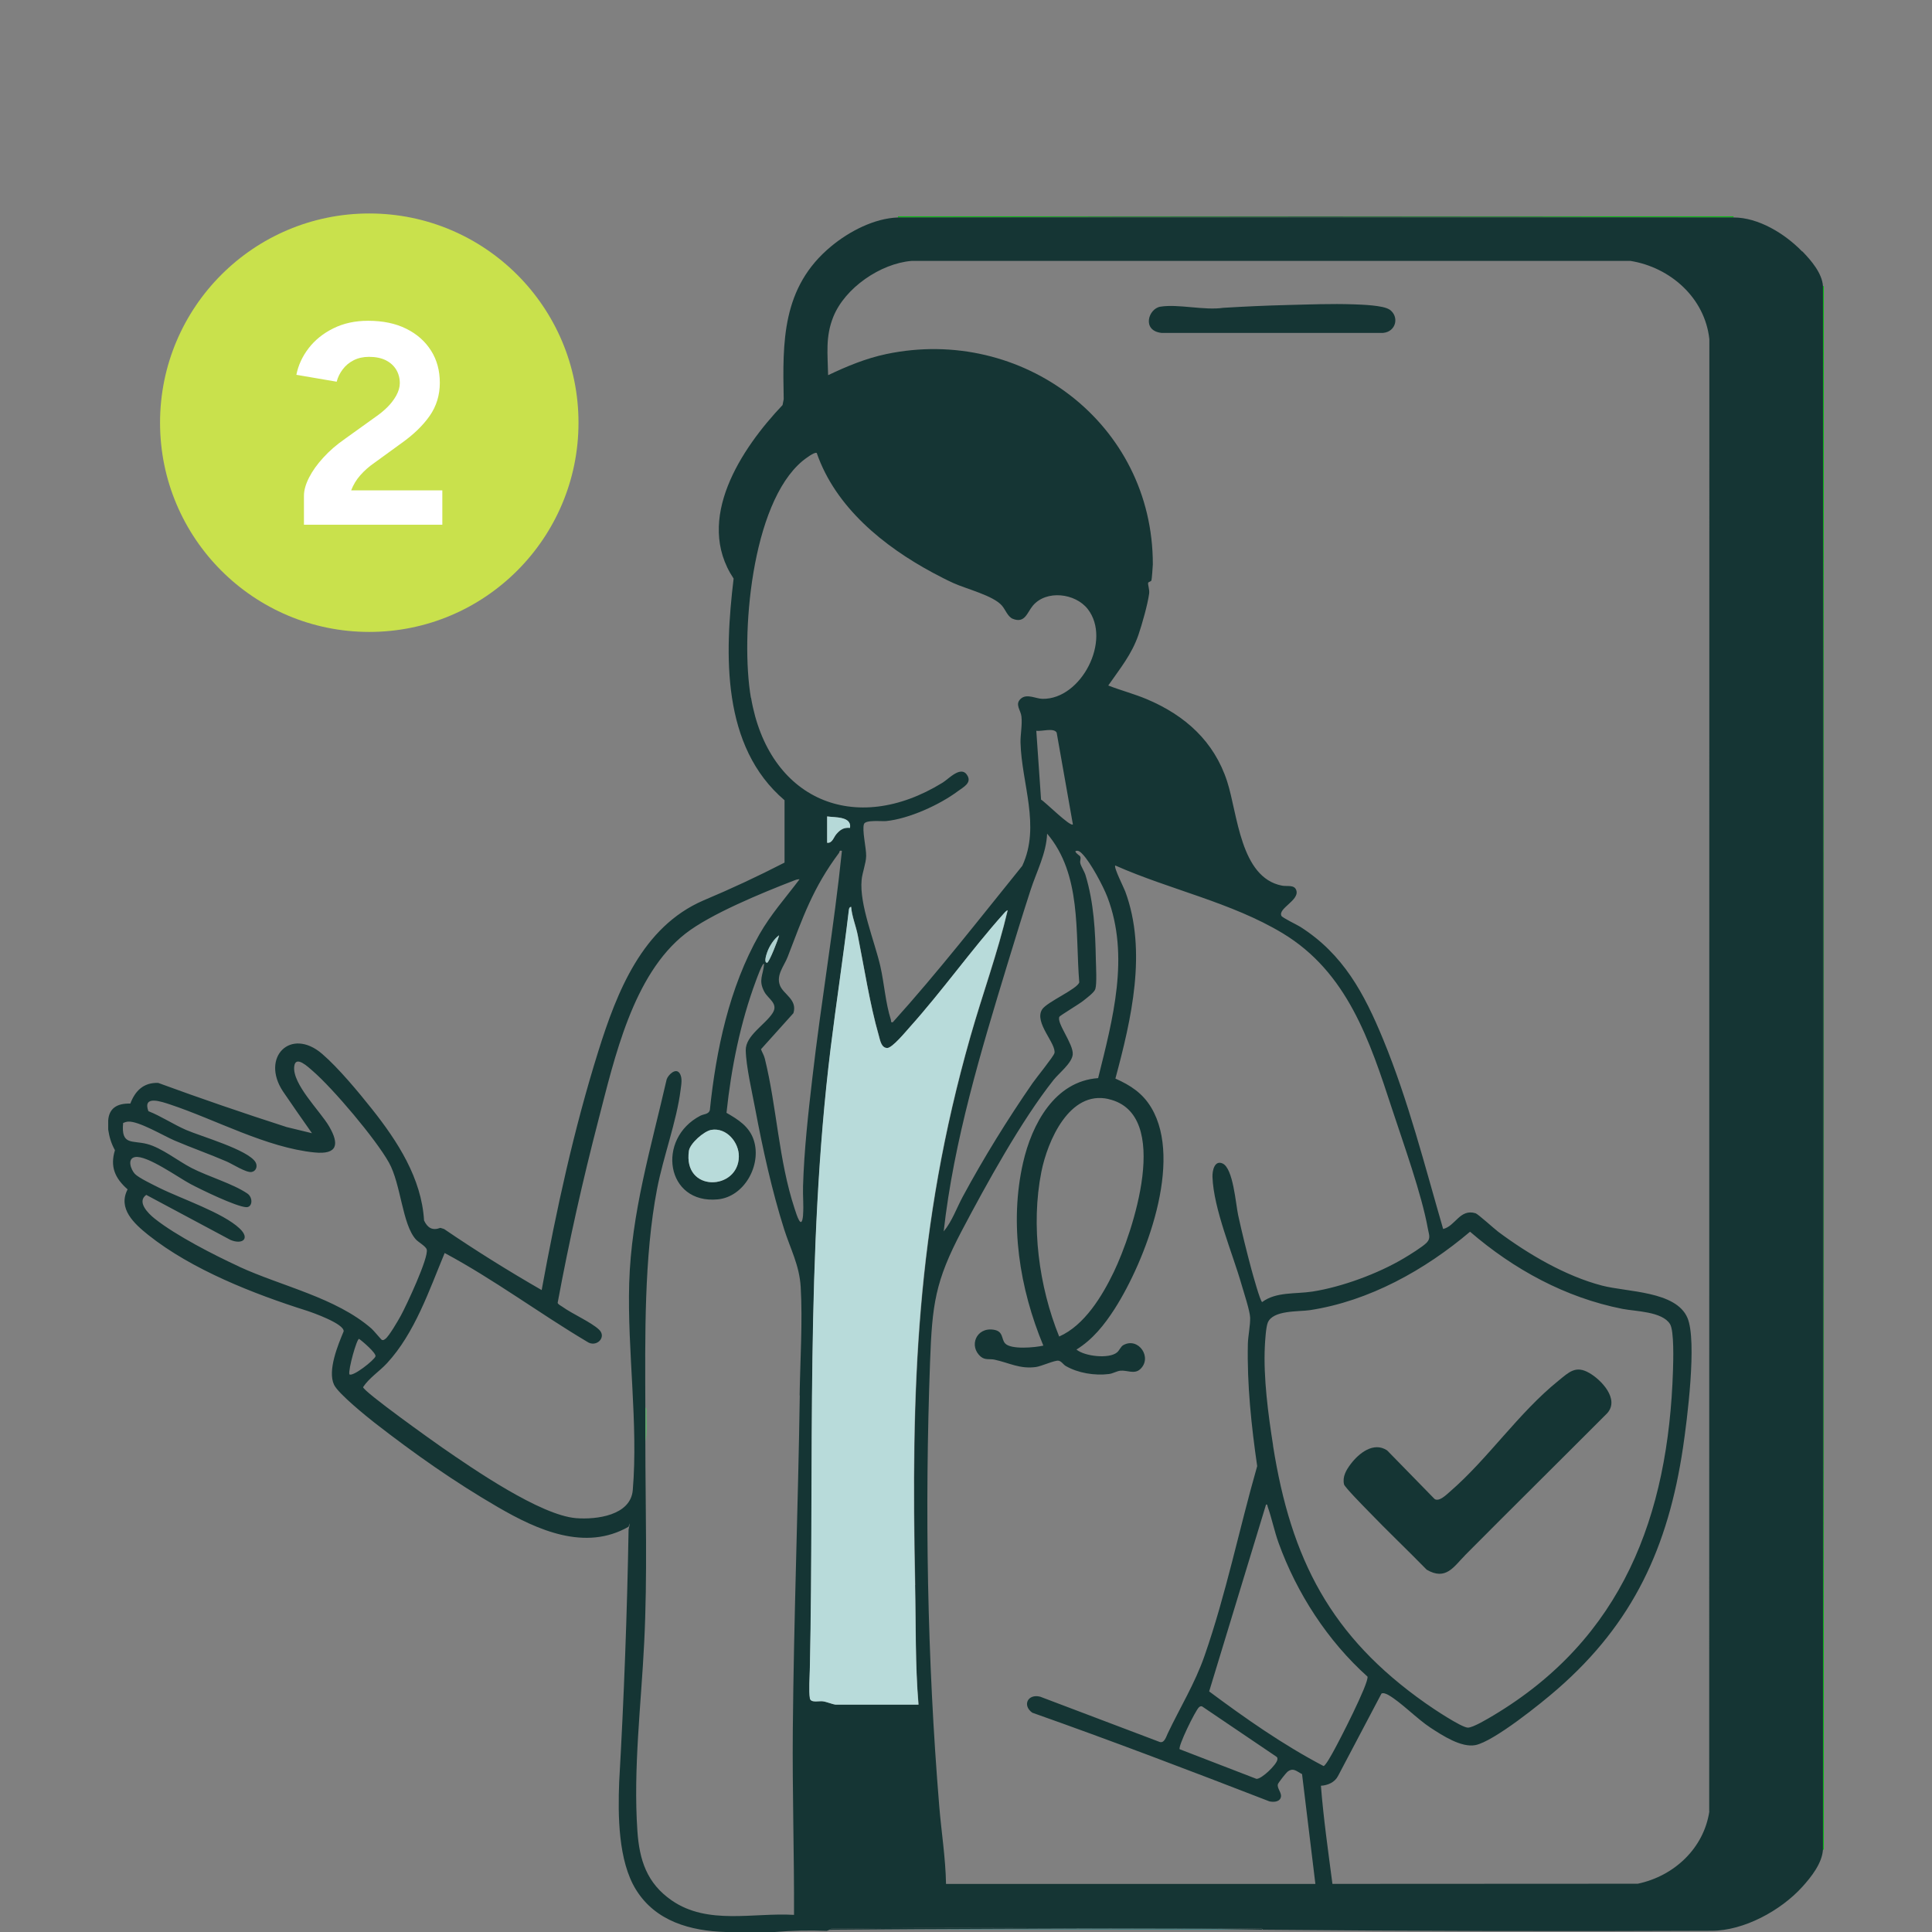 <?xml version="1.0" encoding="UTF-8"?>
<svg id="Layer_1" data-name="Layer 1" xmlns="http://www.w3.org/2000/svg" viewBox="0 0 254.95 254.95">
  <rect x="0" y="0" width="254.95" height="254.95" fill="#808080" stroke="none"/>
  <defs>
    <style>
      .cls-1 {
        fill: none;
      }

      .cls-2 {
        fill: #60ab6b;
      }

      .cls-3 {
        fill: #aed1d0;
      }

      .cls-4 {
        fill: #07bb12;
      }

      .cls-5 {
        fill: #fff;
      }

      .cls-6 {
        fill: #458183;
      }

      .cls-7 {
        fill: #07bc12;
      }

      .cls-8 {
        fill: #c9e14c;
      }

      .cls-9 {
        fill: #153534;
      }

      .cls-10 {
        fill: #b8dbda;
      }

      .cls-11 {
        fill: #b6d9d8;
      }
    </style>
  </defs>
  <g>
    <path class="cls-1" d="M176,231.07c.71-1.29,4.64-8.92,4.47-9.81-5.26-4.71-9.34-11.02-11.74-17.66-.56-1.56-.9-3.22-1.43-4.75-.05-.15-.02-.35-.22-.3l-7.51,24.67c4.81,3.59,9.78,7.06,15.1,9.85.28-.05,1.14-1.64,1.33-1.99Z"/>
    <path class="cls-1" d="M105.98,156.53c.14-4.77.68-9.57,1.23-14.31,1.16-10,2.87-19.94,3.9-29.96-.39-.09-.26.12-.39.28-3.46,4.65-4.73,8.45-6.78,13.74-.46,1.18-1.53,2.36-1.01,3.73.45,1.19,2.34,1.87,1.78,3.67l-4.28,4.76c.17.46.39.74.51,1.25,1.58,6.44,1.81,13.36,3.92,19.76.28.85.94,3.05,1.13.83.1-1.21-.04-2.53,0-3.77Z"/>
    <path class="cls-1" d="M169.86,233.83c-.19.15-1.21,1.44-1.25,1.63-.14.59.64,1.19.35,1.84-.23.53-.98.53-1.47.42-10.38-4.02-20.79-7.98-31.29-11.7-1.35-.96-.59-2.53,1.05-2.11l15.76,5.97c.62.2.85-.65,1.07-1.13,1.64-3.45,3.58-6.58,4.85-10.23,2.85-8.17,4.57-16.73,6.95-25.04-.76-5.31-1.35-10.77-1.23-16.15.02-1.02.33-2.45.3-3.45-.03-.88-.83-3.31-1.12-4.31-1.2-4.2-3.7-10-3.85-14.25-.03-.8.26-2.24,1.32-1.78,1.42.62,1.75,5.38,2.07,6.83.52,2.34,1.13,4.84,1.75,7.15.14.51,1.18,4.3,1.42,4.31,1.85-1.37,4.42-1.04,6.61-1.38,3.89-.6,8.68-2.36,12.06-4.38.72-.43,2.53-1.55,3.04-2.08.56-.58.29-1.08.16-1.81-.8-4.54-3.22-11.25-4.72-15.8-2.97-9.04-5.91-18.08-14.47-23.23-6.76-4.07-14.88-5.74-22.07-8.93-.23.24,1.15,2.95,1.32,3.43,2.9,7.88.8,16.88-1.3,24.69,2.01.91,3.59,1.93,4.74,3.85,4.21,7.08-.75,20.13-4.84,26.54-1.34,2.1-2.89,4.04-5.04,5.37,1.1.9,4.3,1.26,5.35.38.33-.28.48-.77.84-.97,1.99-1.1,3.87,1.66,2.21,3.19-.75.69-1.74.11-2.6.19-.49.05-.97.37-1.52.44-1.87.23-4.06-.12-5.69-1.06-.32-.18-.57-.64-.96-.7-.52-.08-2.25.74-3.02.84-2.12.27-3.48-.56-5.43-.98-.61-.13-1.23.09-1.8-.39-1.62-1.37-.62-3.91,1.68-3.56,1.33.2,1,1.2,1.52,1.8.76.87,3.97.56,5.05.3-3.13-7.53-4.51-16.1-2.67-24.16,1.15-5.03,4.15-10.73,9.9-11.14,1.93-7.76,4.2-16.09,1.22-23.9-.57-1.48-2.18-4.51-3.26-5.64-.24-.25-.64-.61-.97-.39.11.35.58.52.66.72.11.28-.07.55,0,.86.1.4.54,1.08.69,1.58,1.11,3.63,1.29,7.38,1.36,11.16.02.88.14,3.16-.07,3.86-.15.47-1.19,1.22-1.61,1.56-.49.39-3.03,1.92-3.12,2.08-.46.78,1.86,3.59,1.75,4.98-.1,1.16-1.82,2.47-2.53,3.37-4.26,5.37-8.86,13.74-12.1,19.88-3.54,6.72-3.93,9.73-4.2,17.37-.7,19.43-.38,39.15,1.21,58.53.28,3.44.84,6.88.9,10.33h48.72l-1.76-14.5c-.73-.35-1.15-.92-1.94-.29Z"/>
    <path class="cls-1" d="M158.21,225.28c-.5.46-2.8,5.19-2.55,5.54l10.13,3.91c.68.05,2.66-1.87,2.76-2.52.03-.18.03-.3-.13-.42l-9.8-6.63c-.14-.06-.3.02-.41.11Z"/>
    <path class="cls-1" d="M137.43,154.64c-1.41,7.05-.33,15.11,2.35,21.73,3.34-1.47,5.68-5.34,7.22-8.54,2.46-5.12,7.79-20.85-.7-22.79-5.17-1.18-8.05,5.55-8.86,9.61Z"/>
    <path class="cls-1" d="M188.14,224.76c.93.65,4.67,3.17,5.56,3.21.66.03,2.71-1.2,3.38-1.61,17.02-10.18,23.09-26.3,23.7-45.53.04-1.25.16-5.21-.39-6.11-1.04-1.68-4.56-1.67-6.29-2.01-7.53-1.49-14.34-5.21-20.1-10.18-5.96,5.05-13.3,9.15-21.13,10.35-1.49.23-4.9-.03-5.57,1.67-.24.62-.34,2.35-.38,3.09-.21,4.16.44,8.98,1.09,13.1,2.37,15.02,7.61,25.2,20.14,34.01ZM177.36,195.87c-.24-1.03.28-1.89.88-2.68,1.06-1.42,3.02-3.01,4.81-1.8l6.26,6.41c.59.42,1.56-.57,2.05-.99,5.04-4.35,9.01-10.36,14.32-14.64,1.35-1.09,2.24-2.03,4.03-1.01,1.59.91,4.02,3.46,2.39,5.31-6.25,6.27-12.55,12.49-18.79,18.77-1.49,1.5-2.52,3.37-5.05,1.89-2.54-2.61-5.19-5.13-7.72-7.74-.51-.53-3.1-3.15-3.19-3.52Z"/>
    <path class="cls-1" d="M215.19,34.43h-94.87c-4.09.35-8.79,3.56-10.33,7.39-1.06,2.64-.73,4.93-.68,7.69,2.48-1.18,4.98-2.22,7.69-2.79,17.91-3.76,35.19,9.15,35.16,27.76,0,.26-.15,1.98-.18,2.09-.07.21-.41.2-.44.35-.06.26.2.88.13,1.44-.19,1.39-.93,4.01-1.4,5.39-.9,2.64-2.44,4.47-3.99,6.71,1.69.66,3.45,1.1,5.12,1.82,5.02,2.13,8.85,5.54,10.57,10.85,1.39,4.3,1.73,12.66,7.23,13.74.69.14,1.68-.18,1.91.67.35,1.29-2.46,2.35-1.98,3.32.13.25,2.06,1.17,2.48,1.44,5.69,3.61,8.45,8.79,10.94,14.85,3.34,8.09,5.49,16.64,7.92,25.03,1.62-.39,2.2-2.7,4.27-2.08.32.1,2.46,2.05,2.99,2.44,3.95,2.95,8.9,5.85,13.71,7.11,3.34.87,9.75.7,11.27,4.26,1.29,3.04-.05,13.5-.59,17.13-1.95,13.09-6.54,23.11-16.56,31.85-2.05,1.79-8.44,6.95-10.85,7.4-1.84.34-4.35-1.28-5.88-2.28-1.82-1.19-3.92-3.4-5.61-4.35-.23-.13-.65-.33-.89-.17l-5.73,10.87c-.43.84-1.35,1.24-2.26,1.29.34,4.32.96,8.65,1.52,12.95l40.29-.02c4.77-.99,8.72-4.65,9.45-9.56l.02-194.26c-.59-5.45-5.14-9.48-10.41-10.33ZM182.52,43.92h-29.25c-2.62-.28-1.75-3.19-.14-3.45,2.37-.38,5.78.52,8.29.15,2.8-.18,5.63-.3,8.44-.37,2.9-.07,5.85-.2,8.75-.09,1.11.04,3.94.13,4.74.69,1.35.94.86,2.93-.84,3.07Z"/>
    <path class="cls-1" d="M142.42,129.62c-.54-6.6.34-14.24-4.24-19.62-.11,2.64-1.39,4.99-2.19,7.46-1.05,3.24-2.06,6.51-3.05,9.77-3.49,11.5-7.07,23.28-8.41,35.26,1.11-1.33,1.71-3.1,2.54-4.63,2.78-5.12,5.89-10.15,9.19-14.94.46-.67,2.76-3.5,2.87-3.93.32-1.28-2.75-4.08-1.61-5.82.64-.98,4.65-2.68,4.89-3.56Z"/>
    <path class="cls-1" d="M141.58,108.79l-2.14-12.11c-.37-.7-2.02-.12-2.69-.25l.63,9.1c.49.25,3.86,3.63,4.2,3.27Z"/>
    <path class="cls-1" d="M49.55,178.98c.11-.43-1.72-2.01-2.17-2.3-.32.02-1.43,4.05-1.28,4.67.41.41,3.32-1.88,3.45-2.37Z"/>
    <path class="cls-1" d="M50.42,176.81c.2.06.29-.04.44-.13.47-.31,1.71-2.46,2.05-3.07.7-1.27,3.71-7.68,3.42-8.74-.11-.42-1.12-.98-1.42-1.31-1.82-1.98-1.97-7.31-3.57-10.16-1.75-3.11-7.35-9.75-10.07-12.1-.58-.5-2.23-2.09-2.42-.61-.3,2.33,3.41,5.9,4.6,7.94,1.36,2.33,1.14,3.74-1.93,3.44-6.32-.63-13.06-4.34-19.02-6.32-1.13-.37-3.7-1.32-2.9.87,1.73.69,3.28,1.74,4.98,2.48,1.96.86,8.2,2.62,9.16,4.26.3.52.07,1.21-.54,1.29-.72.1-2.52-1.06-3.28-1.39-2.27-.98-4.61-1.8-6.88-2.77-1.49-.64-4.72-2.58-6.11-2.49-.23.01-.46.08-.66.18-.29,2.99,1.18,2.25,3.15,2.77,1.93.51,4.06,2.23,5.88,3.17,2.18,1.13,5.42,2.06,7.35,3.36.79.54.71,1.85-.14,1.81-1.34-.07-5.97-2.32-7.36-3.06-1.55-.82-5.75-3.83-7.31-3.55-1.09.2-.54,1.66-.03,2.21.48.52,2.47,1.47,3.21,1.84,2.9,1.45,8.38,3.27,10.62,5.37,1.44,1.36.36,2.17-1.21,1.51l-11.11-5.94c-1.3.91.25,2.44,1.11,3.13,2.81,2.24,7.84,4.81,11.16,6.34,5.62,2.59,12.76,4.07,17.47,8.17.3.26,1.28,1.47,1.38,1.5Z"/>
    <path class="cls-1" d="M103.49,162.19c-1.59-5.01-2.83-10.64-3.8-15.81-.41-2.21-1.23-5.66-1.26-7.79-.03-1.94,2.58-3.39,3.55-4.91.8-1.26-.6-1.86-1.1-2.81-.81-1.54-.15-2.15-.03-3.67-.19-.26-.99,2.01-1.06,2.18-2.06,5.56-3.28,11.58-3.9,17.47,1.56.9,3.03,1.81,3.61,3.64,1.03,3.25-1.25,7.44-4.76,7.78-6.86.66-8.14-8.02-2.29-11.04.45-.23,1.07-.17,1.24-.72.82-7.98,2.55-16.17,6.53-23.19,1.53-2.7,3.45-4.83,5.31-7.29-.32-.02-.61.12-.9.23-4.03,1.56-10.88,4.37-14.17,6.95-6.92,5.42-9.34,16.42-11.47,24.58-2.07,7.97-3.88,16.03-5.38,24.13.04.21.44.4.62.52,1.31.95,3.76,2.01,4.83,3.01,1.09,1.02-.37,2.47-1.59,1.59-6.34-3.77-12.26-8.21-18.77-11.69-2.05,4.92-3.94,10.57-7.62,14.55-1,1.08-2.34,1.91-3.15,3.15.11.65,9.19,7.11,10.44,7.97,4.06,2.8,12.95,8.94,17.68,9.32,2.68.22,7.18-.35,7.47-3.69.75-8.72-.72-18.44-.47-27.31.27-9.26,2.88-17.93,4.94-26.89.17-.58,1.18-1.59,1.7-.84.43.61.22,1.54.14,2.23-.51,4.14-2.27,8.79-3.1,13.04-1.75,9.02-1.59,19.59-1.55,28.84.25.16.15.57.15.83.01,1.19.11,2.56-.15,3.7.01,8.84.29,17.65-.15,26.48-.4,8.19-1.46,16.67-.9,24.87.26,3.85,1.25,6.92,4.54,9.19,4.74,3.28,10.76,1.58,16.13,1.9.04-8.12-.23-16.24-.16-24.37.13-14.71.7-29.47.92-44.18.07-4.62.42-9.78.14-14.33-.17-2.88-1.34-4.95-2.19-7.62Z"/>
    <path class="cls-1" d="M124.37,103.28c.82-.5,2.5-2.41,3.31-.87.5.95-.59,1.47-1.29,1.99-2.41,1.81-6.47,3.64-9.48,3.95-.58.06-2.71-.2-2.92.4-.27.81.31,3.17.29,4.2-.02,1.01-.5,2.19-.6,3.18-.31,3.23,1.73,8.09,2.47,11.37.52,2.28.68,4.86,1.39,7.06.06.2-.06.4.26.33,5.98-6.63,11.47-13.69,17.08-20.63,2.44-5.24-.1-10.87-.23-16.25-.03-1.06.25-2.33.12-3.47-.09-.84-.91-1.6-.08-2.34.8-.71,1.97,0,2.87.02,5.12.08,9.13-7.77,5.96-11.85-1.64-2.1-5.46-2.56-7.24-.45-.77.92-1.05,2.38-2.65,1.74-.67-.27-.97-1.21-1.43-1.74-1.15-1.33-4.64-2.17-6.39-2.97-.91-.41-1.83-.89-2.71-1.36-6.5-3.48-12.86-8.63-15.34-15.81-.29-.21-1.6.82-1.88,1.05-6.78,5.65-8.2,23.12-6.81,31.25,2.29,13.41,13.67,18.35,25.28,11.2Z"/>
    <path class="cls-7" d="M240.53,37.75c.13,67.74.13,138.56,0,206.34h.15V37.75h-.15Z"/>
    <path class="cls-4" d="M228.76,28.7v-.15h-110.26v.15c36.18-.13,74.04-.13,110.26,0Z"/>
    <path class="cls-6" d="M109.45,254.65c15.43-.09,30.87,0,46.31,0v-.15c-15.65-.02-31.08.03-46.31.15Z"/>
    <path class="cls-6" d="M155.76,254.65c3.62,0,7.24,0,10.86,0-3.53-.08-7.15-.13-10.86-.15.13.04.13.09,0,.15Z"/>
    <path class="cls-6" d="M155.76,254.5v.15c.13-.06.13-.11,0-.15Z"/>
    <path class="cls-9" d="M237.8,33.17c-2.26-2.33-5.75-4.48-9.04-4.47h-110.26c-3.11.1-6.42,1.82-8.8,3.79-6.55,5.4-6.43,12.65-6.28,20.18l-.15.78c-5.43,5.72-11.67,15.08-6.46,22.9-1.2,10.03-1.61,22.16,6.72,29.25v8.23c-3.5,1.8-7.08,3.47-10.72,5-8.04,3.48-11.39,12.03-13.85,19.88-3.23,10.31-5.54,20.93-7.48,31.53-4.45-2.56-8.74-5.24-12.88-8.06l-.49-.15c-1.05.4-1.69,0-2.15-.97-.33-5.57-3.49-10.45-6.89-14.73-1.79-2.25-4.4-5.4-6.56-7.26-4.15-3.57-8.14.46-5.17,4.95,1.26,1.85,2.54,3.69,3.83,5.52l-3.34-.81c-5.69-1.83-11.34-3.77-16.96-5.83-1.92-.06-3.03,1.04-3.67,2.73-1.84-.05-2.81.69-2.92,2.22v1.21c.14.97.41,1.87.89,2.72-.66,2.16-.02,3.68,1.67,5.17-1.31,2.53.83,4.5,2.73,6.02,5.75,4.58,13.94,7.79,20.91,9.99.77.25,4.97,1.73,4.87,2.73-.75,1.79-2.15,5.17-1.27,7.04.56,1.19,4.42,4.29,5.34,5.01,5.3,4.12,10.55,7.82,16.33,11.17,5.17,3,11.47,5.84,17.2,2.56.2-.66.2-.53,0,.37-.19,11.12-.61,22.23-1.24,33.31-.17,4.39-.14,10.41,2.22,14.22,2.59,4.18,7.2,5.44,11.83,5.58h6.49c2.24-.19,4.53-.24,6.85-.15l.39-.15c.16-.25.57-.15.83-.15,15.15-.19,30.33,0,45.48,0,3.34,0,6.69-.04,10.03,0,.26,0,.67-.1.83.15,19.73.18,39.46.23,59.19.14,4.27,0,9.14-2.66,11.97-5.78,1.2-1.32,2.63-3.13,2.74-4.92V37.75c-.11-1.69-1.55-3.38-2.72-4.58ZM99.09,92.08c-1.39-8.13.03-25.61,6.81-31.25.28-.23,1.59-1.25,1.88-1.05,2.48,7.17,8.84,12.32,15.34,15.81.88.47,1.8.95,2.71,1.36,1.75.79,5.24,1.64,6.39,2.97.46.53.76,1.47,1.43,1.74,1.61.64,1.88-.82,2.65-1.74,1.78-2.11,5.6-1.65,7.24.45,3.18,4.08-.84,11.93-5.96,11.85-.9-.01-2.07-.73-2.87-.02-.83.74-.01,1.5.08,2.34.13,1.14-.15,2.41-.12,3.47.14,5.38,2.67,11.01.23,16.25-5.61,6.94-11.1,14-17.08,20.63-.32.07-.2-.13-.26-.33-.71-2.2-.87-4.78-1.39-7.06-.75-3.27-2.78-8.14-2.47-11.37.09-1,.58-2.18.6-3.18.02-1.03-.56-3.4-.29-4.2.2-.6,2.34-.34,2.92-.4,3.01-.3,7.06-2.14,9.48-3.95.7-.52,1.78-1.04,1.29-1.99-.81-1.54-2.49.37-3.31.87-11.6,7.15-22.99,2.22-25.28-11.2ZM139.13,139c-.11.43-2.4,3.25-2.87,3.93-3.31,4.79-6.42,9.82-9.19,14.94-.83,1.53-1.43,3.3-2.54,4.63,1.34-11.98,4.91-23.76,8.41-35.26.99-3.26,2-6.53,3.05-9.77.8-2.47,2.08-4.82,2.19-7.46,4.57,5.38,3.7,13.02,4.24,19.62-.24.88-4.25,2.58-4.89,3.56-1.14,1.74,1.93,4.55,1.61,5.82ZM136.75,96.43c.67.13,2.32-.44,2.69.25l2.14,12.11c-.34.36-3.71-3.02-4.2-3.27l-.63-9.1ZM112.17,109.25c-.85-.07-1.29.24-1.81.83-.37.43-.53,1.22-1.21,1.13v-3.47c1.05.15,3.26-.03,3.02,1.51ZM31.57,167.15c-3.31-1.53-8.35-4.1-11.16-6.34-.86-.68-2.4-2.22-1.11-3.13l11.11,5.94c1.56.66,2.65-.15,1.21-1.51-2.23-2.1-7.71-3.92-10.62-5.37-.74-.37-2.73-1.32-3.21-1.84-.51-.55-1.06-2.01.03-2.21,1.56-.29,5.76,2.73,7.31,3.55,1.39.74,6.02,2.99,7.36,3.06.84.04.93-1.28.14-1.81-1.92-1.3-5.16-2.23-7.35-3.36-1.82-.94-3.95-2.67-5.88-3.17-1.96-.51-3.44.23-3.15-2.77.2-.09.43-.16.66-.18,1.39-.09,4.63,1.85,6.11,2.49,2.27.97,4.61,1.79,6.88,2.77.77.33,2.56,1.49,3.28,1.39.61-.08.85-.77.54-1.29-.96-1.64-7.2-3.41-9.16-4.26-1.7-.74-3.26-1.8-4.98-2.48-.8-2.18,1.77-1.24,2.9-.87,5.96,1.98,12.7,5.69,19.02,6.32,3.07.31,3.29-1.11,1.93-3.44-1.18-2.03-4.9-5.6-4.6-7.94.19-1.48,1.84.11,2.42.61,2.72,2.35,8.33,8.99,10.07,12.1,1.6,2.85,1.75,8.17,3.57,10.16.3.33,1.3.89,1.42,1.31.29,1.06-2.72,7.47-3.42,8.74-.34.62-1.58,2.76-2.05,3.07-.15.1-.24.2-.44.13-.1-.03-1.08-1.24-1.38-1.5-4.71-4.1-11.85-5.58-17.47-8.17ZM46.1,181.35c-.15-.63.96-4.65,1.28-4.67.45.3,2.28,1.88,2.17,2.3-.13.49-3.04,2.78-3.45,2.37ZM105.54,184.14c-.22,14.71-.79,29.47-.92,44.18-.07,8.13.19,16.24.16,24.37-5.36-.32-11.38,1.38-16.13-1.9-3.29-2.27-4.28-5.34-4.54-9.19-.56-8.21.5-16.68.9-24.87.44-8.84.16-17.65.15-26.48,0-1.51,0-3.02,0-4.53-.03-9.24-.19-19.82,1.55-28.84.82-4.25,2.58-8.9,3.1-13.04.08-.68.29-1.61-.14-2.23-.52-.74-1.52.26-1.7.84-2.05,8.96-4.67,17.63-4.94,26.89-.26,8.88,1.21,18.6.47,27.31-.29,3.33-4.78,3.9-7.47,3.69-4.73-.38-13.62-6.51-17.68-9.32-1.24-.86-10.32-7.33-10.44-7.97.82-1.24,2.15-2.07,3.15-3.15,3.68-3.98,5.57-9.63,7.62-14.55,6.51,3.49,12.43,7.92,18.77,11.69,1.22.87,2.68-.58,1.59-1.59-1.07-1-3.52-2.06-4.83-3.01-.18-.13-.58-.31-.62-.52,1.5-8.1,3.31-16.16,5.38-24.13,2.12-8.17,4.55-19.16,11.47-24.58,3.29-2.58,10.14-5.39,14.17-6.95.29-.11.58-.25.9-.23-1.85,2.46-3.77,4.59-5.31,7.29-3.97,7.01-5.7,15.21-6.53,23.19-.17.55-.8.49-1.24.72-5.85,3.02-4.57,11.7,2.29,11.04,3.51-.34,5.79-4.52,4.76-7.78-.58-1.83-2.05-2.74-3.61-3.64.62-5.9,1.83-11.92,3.9-17.47.07-.18.87-2.44,1.06-2.18-.12,1.52-.79,2.13.03,3.67.5.95,1.9,1.55,1.1,2.81-.96,1.52-3.58,2.97-3.55,4.91.04,2.13.85,5.59,1.26,7.79.97,5.17,2.21,10.8,3.8,15.81.85,2.67,2.01,4.74,2.19,7.62.27,4.55-.07,9.71-.14,14.33ZM102.81,123.43c-.09.5-1.33,3.61-1.58,3.62-.48.01-.07-1.14,0-1.35.27-.78.89-1.79,1.58-2.27ZM97.5,152.61c-.05,4.52-7.39,4.79-6.59-.74.14-.98,1.98-2.6,2.96-2.77,1.99-.34,3.65,1.64,3.63,3.51ZM105.98,160.3c-.19,2.22-.85.02-1.13-.83-2.11-6.41-2.33-13.33-3.92-19.76-.13-.51-.34-.79-.51-1.25l4.28-4.76c.56-1.8-1.33-2.48-1.78-3.67-.52-1.37.55-2.55,1.01-3.73,2.04-5.29,3.32-9.09,6.78-13.74.12-.17,0-.38.39-.28-1.03,10.02-2.75,19.96-3.9,29.96-.55,4.74-1.09,9.54-1.23,14.31-.04,1.24.1,2.56,0,3.77ZM120.77,209.17c.11,5.26,0,10.52.45,15.77h-10.94c-.47-.05-1.15-.36-1.67-.44-.56-.08-1.6.24-1.72-.39-.17-.89-.03-3.05,0-4.08.57-27.15-.58-54.76,2.74-81.73.74-6.05,1.67-12.07,2.39-18.12.03-.23.03-.46.31-.52.1,1.27.62,2.48.87,3.73.82,4.16,1.6,9.18,2.77,13.22.18.62.31,1.67,1.12,1.68.67.01,2.49-2.21,3.02-2.8,4.27-4.76,8.06-10.11,12.29-14.86.17-.19.36-.43.6-.53-1.33,5.65-3.34,11.12-4.93,16.71-7.16,25.17-7.83,46.35-7.28,72.35ZM124.84,248.62c-.06-3.45-.62-6.89-.9-10.33-1.59-19.37-1.92-39.1-1.21-58.53.28-7.63.66-10.65,4.2-17.37,3.24-6.14,7.84-14.51,12.1-19.88.71-.9,2.43-2.21,2.53-3.37.11-1.39-2.21-4.21-1.75-4.98.1-.16,2.64-1.69,3.12-2.08.42-.34,1.46-1.09,1.61-1.56.22-.7.09-2.98.07-3.86-.07-3.78-.26-7.53-1.36-11.16-.15-.5-.6-1.18-.69-1.58-.08-.31.1-.58,0-.86-.08-.21-.55-.37-.66-.72.34-.23.73.13.97.39,1.07,1.13,2.69,4.16,3.26,5.64,2.98,7.81.71,16.14-1.22,23.9-5.75.41-8.75,6.11-9.9,11.14-1.84,8.06-.46,16.63,2.67,24.16-1.08.25-4.29.56-5.05-.3-.52-.59-.19-1.6-1.52-1.8-2.3-.35-3.3,2.19-1.68,3.56.57.48,1.19.26,1.8.39,1.95.42,3.31,1.25,5.43.98.78-.1,2.51-.92,3.02-.84.39.06.64.52.96.7,1.63.94,3.82,1.29,5.69,1.06.55-.07,1.03-.39,1.52-.44.85-.09,1.84.5,2.6-.19,1.67-1.52-.21-4.29-2.21-3.19-.36.2-.51.7-.84.97-1.06.88-4.26.52-5.35-.38,2.15-1.33,3.69-3.27,5.04-5.37,4.09-6.4,9.06-19.46,4.84-26.54-1.15-1.93-2.73-2.95-4.74-3.85,2.1-7.81,4.21-16.81,1.3-24.69-.17-.47-1.55-3.19-1.32-3.43,7.19,3.19,15.3,4.86,22.07,8.93,8.56,5.16,11.51,14.19,14.47,23.23,1.49,4.54,3.91,11.25,4.72,15.8.13.73.4,1.23-.16,1.81-.51.54-2.33,1.66-3.04,2.08-3.38,2.01-8.17,3.78-12.06,4.38-2.2.34-4.77,0-6.61,1.38-.24,0-1.28-3.8-1.42-4.31-.62-2.31-1.24-4.81-1.75-7.15-.32-1.46-.65-6.22-2.07-6.83-1.06-.46-1.35.98-1.32,1.78.15,4.25,2.65,10.05,3.85,14.25.29,1,1.09,3.43,1.12,4.31.03,1-.27,2.43-.3,3.45-.12,5.38.46,10.84,1.23,16.15-2.38,8.31-4.1,16.87-6.95,25.04-1.27,3.65-3.21,6.78-4.85,10.23-.22.47-.46,1.33-1.07,1.13l-15.76-5.97c-1.64-.42-2.4,1.14-1.05,2.11,10.5,3.71,20.91,7.68,31.29,11.7.49.11,1.24.1,1.47-.42.29-.65-.5-1.25-.35-1.84.04-.18,1.07-1.48,1.25-1.63.79-.63,1.21-.06,1.94.29l1.76,14.5h-48.72ZM146.29,145.04c8.49,1.94,3.16,17.66.7,22.79-1.54,3.2-3.88,7.07-7.22,8.54-2.68-6.62-3.75-14.67-2.35-21.73.81-4.06,3.69-10.79,8.86-9.61ZM159.56,223.21l7.51-24.67c.2-.04.17.16.22.3.54,1.53.87,3.19,1.43,4.75,2.4,6.65,6.48,12.95,11.74,17.66.18.89-3.75,8.53-4.47,9.81-.19.35-1.05,1.94-1.33,1.99-5.33-2.79-10.29-6.27-15.1-9.85ZM168.56,232.22c-.1.65-2.08,2.57-2.76,2.52l-10.13-3.91c-.25-.35,2.05-5.08,2.55-5.54.11-.1.27-.17.41-.11l9.8,6.63c.16.11.16.24.13.42ZM168,190.75c-.65-4.13-1.29-8.94-1.09-13.1.04-.74.14-2.47.38-3.09.66-1.7,4.08-1.45,5.57-1.67,7.83-1.2,15.17-5.3,21.13-10.35,5.77,4.97,12.57,8.69,20.1,10.18,1.73.34,5.25.33,6.29,2.01.55.9.43,4.86.39,6.11-.61,19.23-6.68,35.36-23.7,45.53-.67.4-2.72,1.64-3.38,1.61-.88-.04-4.63-2.55-5.56-3.21-12.53-8.81-17.77-18.99-20.14-34.01ZM225.57,239.02c-.73,4.91-4.68,8.56-9.45,9.56l-40.29.02c-.56-4.3-1.18-8.63-1.52-12.95.91-.05,1.83-.45,2.26-1.29l5.73-10.87c.24-.15.66.05.89.17,1.68.95,3.79,3.16,5.61,4.35,1.53,1,4.03,2.63,5.88,2.28,2.41-.45,8.8-5.6,10.85-7.4,10.03-8.74,14.61-18.77,16.56-31.85.54-3.63,1.88-14.09.59-17.13-1.52-3.56-7.94-3.39-11.27-4.26-4.81-1.25-9.76-4.16-13.71-7.11-.53-.4-2.66-2.34-2.99-2.44-2.07-.62-2.64,1.69-4.27,2.08-2.44-8.4-4.59-16.94-7.92-25.03-2.5-6.06-5.26-11.24-10.94-14.85-.43-.27-2.36-1.19-2.48-1.44-.48-.97,2.33-2.03,1.98-3.32-.23-.85-1.21-.53-1.91-.67-5.5-1.07-5.84-9.44-7.23-13.74-1.72-5.31-5.55-8.72-10.57-10.85-1.68-.71-3.43-1.16-5.12-1.82,1.55-2.24,3.09-4.08,3.99-6.71.47-1.38,1.21-3.99,1.4-5.39.08-.57-.18-1.18-.13-1.44.03-.15.37-.14.44-.35.04-.11.18-1.83.18-2.09.03-18.61-17.24-31.52-35.16-27.76-2.71.57-5.21,1.61-7.69,2.79-.05-2.76-.38-5.05.68-7.69,1.54-3.84,6.24-7.05,10.33-7.39h94.87c5.27.85,9.82,4.88,10.41,10.33l-.02,194.26Z"/>
    <path class="cls-9" d="M240.53,37.75v206.34c.13-67.78.13-138.6,0-206.34Z"/>
    <path class="cls-9" d="M118.5,28.7h110.26c-36.22-.13-74.08-.13-110.26,0Z"/>
    <path class="cls-9" d="M110.28,254.5c-.26,0-.67-.1-.83.15,15.22-.12,30.66-.18,46.31-.15-15.15,0-30.33-.19-45.48,0Z"/>
    <path class="cls-9" d="M165.79,254.5c-3.34-.04-6.69,0-10.03,0,3.71.02,7.33.07,10.86.15-.16-.25-.57-.15-.83-.15Z"/>
    <path class="cls-10" d="M132.98,120.11c-.24.1-.43.34-.6.53-4.23,4.74-8.02,10.09-12.29,14.86-.53.59-2.35,2.81-3.02,2.8-.8-.02-.94-1.06-1.12-1.68-1.16-4.04-1.94-9.06-2.77-13.22-.25-1.25-.77-2.46-.87-3.73-.28.06-.28.3-.31.52-.72,6.06-1.64,12.08-2.39,18.12-3.32,26.97-2.17,54.57-2.74,81.73-.02,1.03-.16,3.19,0,4.08.12.63,1.16.32,1.72.39.53.07,1.21.38,1.67.44h10.94c-.44-5.25-.33-10.51-.45-15.77-.55-26,.12-47.19,7.28-72.35,1.59-5.59,3.6-11.06,4.93-16.71Z"/>
    <path class="cls-10" d="M90.91,151.87c-.8,5.53,6.54,5.26,6.59.74.02-1.87-1.63-3.84-3.63-3.51-.98.17-2.82,1.79-2.96,2.77Z"/>
    <path class="cls-11" d="M109.15,111.21c.68.09.84-.7,1.21-1.13.52-.6.96-.91,1.81-.83.24-1.53-1.97-1.36-3.02-1.51v3.47Z"/>
    <path class="cls-3" d="M101.23,127.04c.25,0,1.49-3.11,1.58-3.62-.69.48-1.31,1.48-1.58,2.27-.07.21-.48,1.36,0,1.35Z"/>
    <path class="cls-2" d="M85.32,186.55c0-.26.1-.67-.15-.83,0,1.51,0,3.02,0,4.53.26-1.14.17-2.51.15-3.7Z"/>
    <path class="cls-9" d="M193.31,205.25c6.24-6.28,12.54-12.5,18.79-18.77,1.64-1.85-.79-4.4-2.39-5.31-1.79-1.03-2.68-.08-4.03,1.01-5.31,4.28-9.28,10.28-14.32,14.64-.48.42-1.46,1.4-2.05.99l-6.26-6.41c-1.79-1.2-3.75.39-4.81,1.8-.59.79-1.11,1.65-.88,2.68.09.37,2.68,3,3.19,3.52,2.52,2.62,5.18,5.14,7.72,7.74,2.53,1.48,3.56-.39,5.05-1.89Z"/>
    <path class="cls-9" d="M183.35,40.85c-.8-.56-3.62-.65-4.74-.69-2.9-.1-5.86.02-8.75.09-2.81.07-5.64.2-8.44.37-2.51.37-5.92-.53-8.29-.15-1.61.26-2.48,3.17.14,3.46h29.25c1.7-.15,2.18-2.14.84-3.09Z"/>
  </g>
  <g>
    <circle class="cls-8" cx="48.73" cy="55.78" r="27.61"/>
    <path class="cls-5" d="M40.11,69.23v-3.81c0-.73.23-1.53.68-2.41.45-.88,1.08-1.76,1.89-2.64.8-.88,1.75-1.7,2.83-2.45l4-2.87c.55-.38,1.08-.8,1.57-1.28.49-.48.89-1,1.21-1.57.31-.57.47-1.11.47-1.64,0-.65-.16-1.25-.47-1.77-.32-.53-.77-.94-1.38-1.25-.6-.3-1.35-.45-2.22-.45-.75,0-1.43.15-2.02.45s-1.07.7-1.45,1.21c-.38.5-.64,1.04-.79,1.62l-5.32-.91c.25-1.26.79-2.43,1.62-3.51.83-1.08,1.92-1.96,3.26-2.62,1.35-.67,2.87-1,4.58-1,1.96,0,3.65.35,5.06,1.06,1.41.7,2.49,1.67,3.26,2.89.77,1.22,1.15,2.63,1.15,4.24s-.45,3.09-1.34,4.36c-.89,1.27-2.12,2.46-3.68,3.57l-3.58,2.6c-.73.5-1.36,1.06-1.89,1.66-.53.6-.93,1.27-1.21,2h12.03v4.53h-18.26Z"/>
  </g>
</svg>